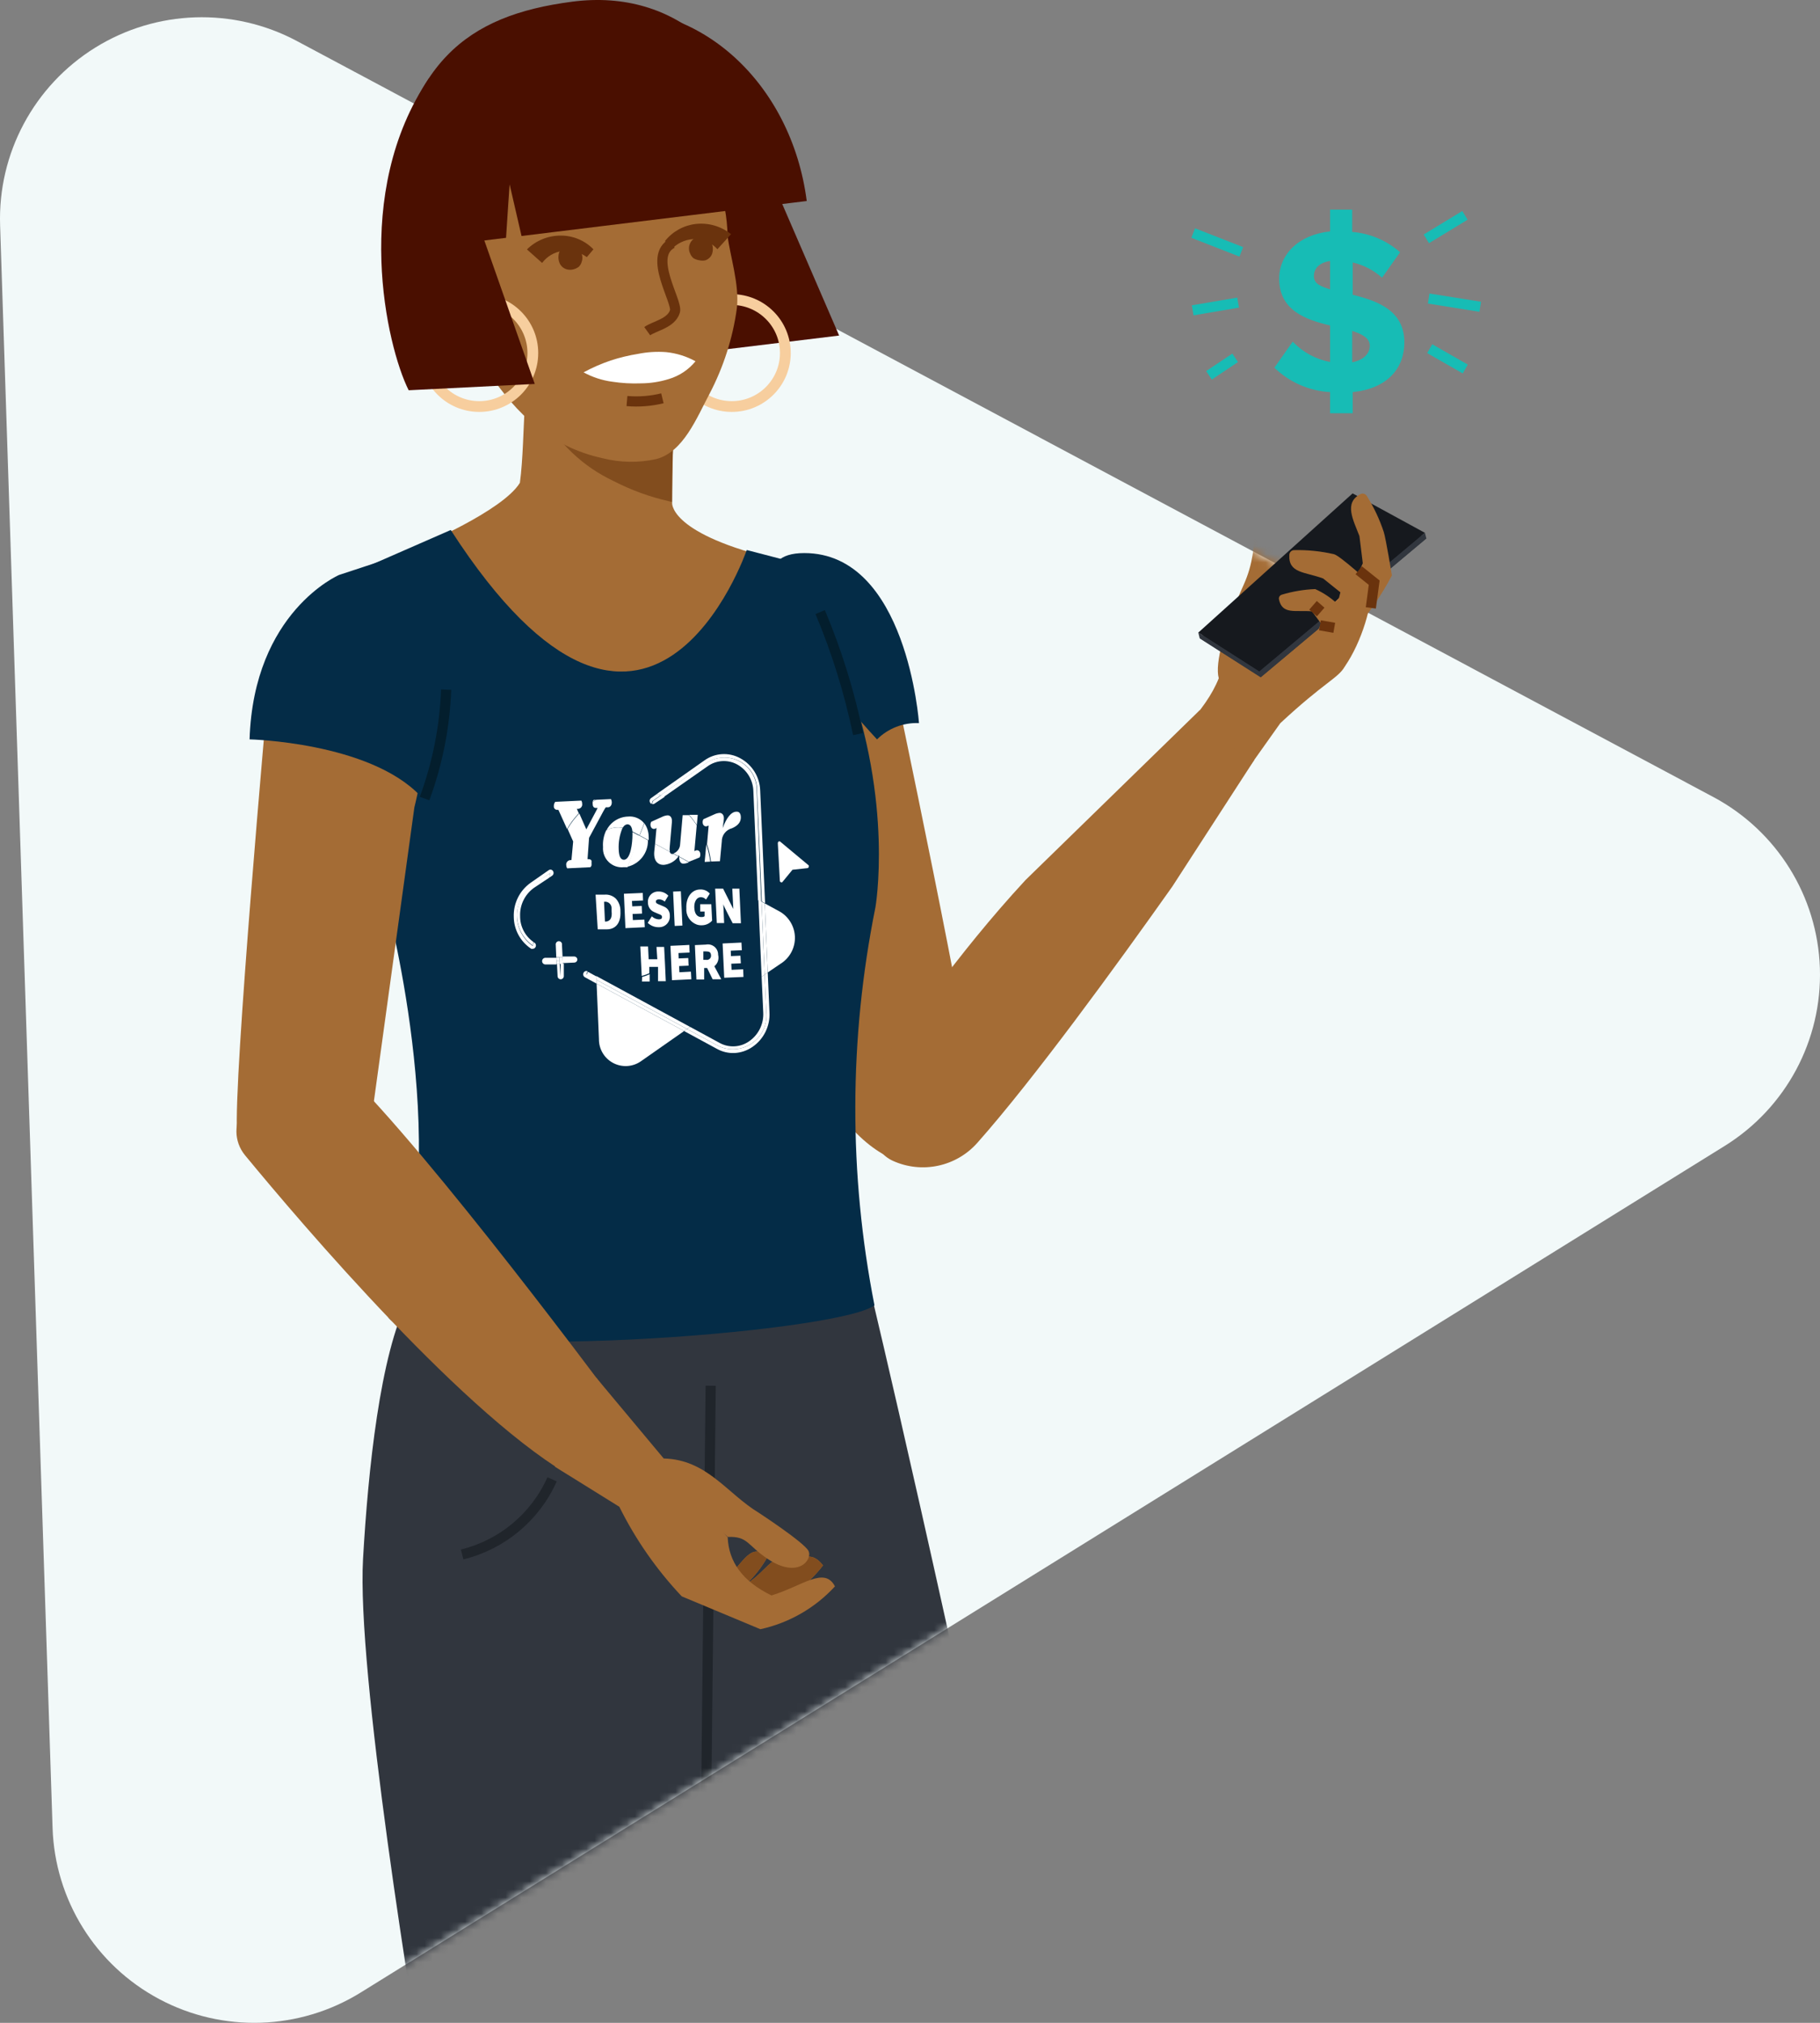 <?xml version="1.0" encoding="UTF-8"?>
<svg width="225px" height="250px" viewBox="0 0 225 250" version="1.1" xmlns="http://www.w3.org/2000/svg" xmlns:xlink="http://www.w3.org/1999/xlink">
    <rect x="0" y="0" width="225" height="250" fill="#808080" stroke="none"/>
    <title>shop-owner-receiving-profit-from-selling-online</title>
    <defs>
        <path d="M44.604,246.246 L213.231,141.615 C220.797,136.914 225.278,128.544 224.987,119.654 C224.696,110.764 219.678,102.703 211.821,98.506 L36.708,5.073 C28.848,0.878 19.342,1.188 11.773,5.886 C4.204,10.583 -0.279,18.955 0.013,27.847 L6.499,225.91 C6.788,234.802 11.809,242.864 19.669,247.058 C27.529,251.253 37.034,250.943 44.604,246.246 Z" id="path-1"></path>
    </defs>
    <g id="Page-1" stroke="none" stroke-width="1" fill="none" fill-rule="evenodd">
        <g id="pf-landing-instagram" transform="translate(-848, -4257)">
            <g id="Steps" transform="translate(160, 2687)">
                <g id="Group-13" transform="translate(0, 1565)">
                    <g id="shop-owner-receiving-profit-from-selling-online" transform="translate(688, 5)">
                        <mask id="mask-2" fill="white">
                            <use xlink:href="#path-1"></use>
                        </mask>
                        <use id="Path" fill="#F2F9F9" fill-rule="nonzero" xlink:href="#path-1"></use>
                        <g id="Group" mask="url(#mask-2)">
                            <g transform="translate(44.818, 159.801)" id="Path">
                                <path d="M86.838,108.892 L65.305,109.017 L64.461,109.017 L57.46,109.017 C53.153,97.593 47.587,84.296 43.054,72.393 C42.45,70.81 41.858,69.251 41.291,67.718 C39.096,61.987 37.238,56.132 35.725,50.185 C30.94,29.473 34.693,0.943 34.693,0.943 L62.862,0 C62.862,0 71.135,34.236 86.838,108.892 Z" stroke="none" fill="#31363E" fill-rule="nonzero"></path>
                                <path d="M41.958,52.787 C41.958,52.787 41.958,80.135 40.838,109.105 C29.19,109.105 18.171,109.105 9.52,109.105 C9.344,107.698 9.167,106.453 8.991,105.423 C5.969,88.267 -0.718,46.54 0.063,32.866 C0.693,21.806 2.178,7.591 5.629,0.83 L5.629,0.83 L34.693,1.031 L34.693,1.031 L36.393,6.485 L41.958,52.787 Z" stroke="none" fill="#31363E" fill-rule="nonzero"></path>
                                <path d="M12.315,32.313 C17.262,31.101 21.368,27.672 23.435,23.025" stroke="#20252B" stroke-width="1.257" fill="none"></path>
                                <line x1="43.041" y1="11.462" x2="42.412" y2="69.553" stroke="#20252B" stroke-width="1.257" fill="none"></line>
                            </g>
                        </g>
                        <path d="M168.452,69.435 L171.474,66.016 C172.859,64.357 174.144,62.007 176.07,63.591 C176.315,63.764 176.4,64.087 176.272,64.357 C175.945,64.973 175.428,65.614 175.013,66.343 C174.597,67.072 168.087,74.777 166.198,75.87 L163.415,73.583 L168.452,69.435 Z" id="Path" fill="#A46C35" fill-rule="nonzero" mask="url(#mask-2)"></path>
                        <path d="M166.248,82.38 C165.43,83.826 163.73,84.303 158.277,89.381 L148.82,102.703 L140.257,95.678 C144.916,91.782 149.072,87.873 150.671,83.826 C150.155,81.991 151.402,77.466 153.756,72.263 C156.111,67.06 154.159,62.988 156.401,63.691 C159.335,64.609 158.088,70.956 157.849,72.037 C157.706,72.803 157.672,73.586 157.748,74.362 C159.705,74.377 161.651,74.062 163.503,73.432 L166.248,82.38 Z" id="Path" fill="#A46C35" fill-rule="nonzero" mask="url(#mask-2)"></path>
                        <polygon id="Path" fill="#31363E" fill-rule="nonzero" points="167.394 61.668 148.316 78.886 155.859 83.7 176.335 66.544"></polygon>
                        <polygon id="Path" fill="#16191E" fill-rule="nonzero" points="167.218 60.977 148.14 78.183 155.683 82.996 176.159 65.853"></polygon>
                        <path d="M167.747,76.498 C167.507,76.134 167.306,75.769 167.092,75.405 C166.878,75.041 166.664,74.663 166.462,74.286 C166.261,73.909 166.173,73.696 165.996,73.432 C165.619,73.834 165.216,74.249 164.737,74.689 L167.382,77.868 L168.074,77.026 C167.986,76.85 167.86,76.674 167.747,76.498 Z" id="Path" fill="#E28F56" fill-rule="nonzero"></path>
                        <polygon id="Path" fill="#31363E" fill-rule="nonzero" points="155.683 82.996 155.859 83.7 176.335 66.544 176.159 65.853"></polygon>
                        <path d="M168.477,69.611 L168.062,66.255 C167.293,64.244 166.11,62.145 168.187,61.065 C168.458,60.931 168.786,61.017 168.956,61.266 C169.841,62.67 170.551,64.177 171.071,65.753 C171.31,66.456 172.079,71.119 172.079,71.119 C170.798,73.548 169.234,75.818 167.419,77.881 L164.775,74.638 C166.402,73.29 167.673,71.564 168.477,69.611 L168.477,69.611 Z" id="Path" fill="#A46C35" fill-rule="nonzero"></path>
                        <path d="M165.707,73.206 L163.579,71.496 C161.299,70.654 159.247,70.868 159.398,68.543 C159.423,68.239 159.672,68.001 159.977,67.99 C161.637,67.95 163.296,68.119 164.913,68.492 C165.644,68.656 169.485,72.162 169.485,72.162 C169.774,74.576 168.351,79.339 166.248,82.38 L164.838,76.674 L165.707,73.206 Z" id="Path" fill="#A46C35" fill-rule="nonzero"></path>
                        <path d="M163.302,77.039 L162.193,75.556 C160.128,75.38 158.516,75.996 158.113,74.073 C158.064,73.818 158.217,73.568 158.466,73.495 C159.808,73.091 161.196,72.859 162.596,72.803 C163.607,73.258 164.535,73.879 165.342,74.638 L166.286,75.443 C167.067,77.341 166.777,79.653 166.286,82.355 L162.508,79.15 L163.302,77.039 Z" id="Path" fill="#A46C35" fill-rule="nonzero"></path>
                        <path d="M83.087,50.947 C83.326,54.19 83.087,58.488 83.087,62.057 C83.087,63.804 82.042,64.785 81.953,66.494 L81.639,71.446 L62.259,69.787 L63.216,65.174 C63.505,63.704 64.085,61.115 64.273,59.67 C64.664,56.791 64.689,52.996 64.903,49.841 L83.087,50.947 Z" id="Path" fill="#A46C35" fill-rule="nonzero"></path>
                        <path d="M64.273,59.67 C64.273,59.67 71.464,65.954 83.087,62.057 C83.087,62.057 82.508,65.702 94.974,68.882 C94.974,68.882 83.414,114.43 51.857,67.474 C51.857,67.474 62.133,63.176 64.273,59.67 Z" id="Path" fill="#A46C35" fill-rule="nonzero"></path>
                        <path d="M98.979,69.9 C98.979,69.9 106.534,68.643 110.312,83.197 C110.312,83.197 120.298,130.404 120.55,136.437 C120.802,142.469 112.843,148.716 104.356,138.372 L94.042,99.059 C94.042,99.059 88.149,83.801 90.516,78.208 C92.884,72.615 94.231,71.509 98.979,69.9 Z" id="Path" fill="#A46C35" fill-rule="nonzero"></path>
                        <path d="M55.723,65.501 L40.612,72.112 C40.612,72.112 47.261,96.57 47.865,111.928 C47.865,111.928 56.605,144.795 48.016,162.818 L48.016,162.818 C52.436,168.662 103.613,164.753 108.108,161.322 C104.912,145.084 104.951,128.377 108.222,112.155 C108.222,112.155 110.513,99.247 104.57,83.248 L99.709,69.9 L92.317,67.977 C92.317,67.977 80.19,103.369 55.723,65.501 Z" id="Path" fill="#042C47" fill-rule="nonzero"></path>
                        <path d="M155.079,93.893 C152.22,93.302 148.316,87.772 148.316,87.772 L126.783,108.761 L126.783,108.761 C118.094,118.15 111.974,127.413 108.171,132.377 C106.849,134.112 104.922,137.593 106.333,139.265 L108.851,142.281 C109.261,142.787 109.783,143.191 110.375,143.462 C113.97,145.096 118.212,144.193 120.827,141.238 C127.778,133.408 137.965,119.407 144.929,109.566 L144.929,109.566 L155.079,93.893 Z" id="Path" fill="#A46C35" fill-rule="nonzero"></path>
                        <path d="M40.574,72.125 C40.574,72.125 34.719,74.638 33.094,85.95 C33.094,85.95 28.788,134.011 29.316,139.994 C29.845,145.976 43.634,146.001 45.687,139.994 L51.228,99.775 C51.228,99.775 55.257,83.926 52.248,78.66 C49.739,74.625 45.332,72.158 40.574,72.125 Z" id="Path" fill="#A46C35" fill-rule="nonzero"></path>
                        <path d="M30.223,136.939 C28.873,138.658 28.899,141.082 30.286,142.771 C37.237,151.204 57.914,175.537 71.3,182.851 C73.213,183.813 75.526,183.461 77.066,181.975 C78.606,180.489 79.036,178.194 78.138,176.253 C78.138,176.253 78.075,176.115 78.037,176.052 C77.999,175.989 56.63,146.994 44.679,134.438 C41.958,131.581 37.687,130.832 34.152,132.591 C33.571,132.897 33.064,133.326 32.666,133.848 L30.223,136.939 Z" id="Path" fill="#A46C35" fill-rule="nonzero"></path>
                        <path d="M89.219,195.357 C91.587,194.1 92.569,190.204 94.886,192.416 C93.479,194.923 91.334,196.937 88.741,198.185 L89.219,195.357 Z" id="Path" fill="#A46C35" fill-rule="nonzero"></path>
                        <path d="M91.587,196.086 C94.735,194.829 96.032,190.355 98.752,193.421 C96.804,196.312 93.966,198.491 90.668,199.63 L91.587,196.086 Z" id="Path" fill="#A46C35" fill-rule="nonzero"></path>
                        <path d="M93.866,196.287 C97.102,195.219 99.256,190.204 101.749,193.472 C99.428,196.428 96.269,198.618 92.682,199.756 L93.866,196.287 Z" id="Path" fill="#A46C35" fill-rule="nonzero"></path>
                        <path d="M89.219,195.357 C91.587,194.1 92.569,190.204 94.886,192.416 C93.479,194.923 91.334,196.937 88.741,198.185 L89.219,195.357 Z" id="Path" fill="#824D1E" fill-rule="nonzero"></path>
                        <path d="M91.587,196.086 C94.735,194.829 96.032,190.355 98.752,193.421 C96.804,196.312 93.966,198.491 90.668,199.63 L91.587,196.086 Z" id="Path" fill="#824D1E" fill-rule="nonzero"></path>
                        <path d="M93.866,196.287 C97.102,195.219 99.256,190.204 101.749,193.472 C99.428,196.428 96.269,198.618 92.682,199.756 L93.866,196.287 Z" id="Path" fill="#824D1E" fill-rule="nonzero"></path>
                        <path d="M73.693,170.245 L82.092,180.3 L89.962,190.003 C90.088,193.007 91.776,195.432 95.377,197.179 C99.155,196.036 101.925,193.534 103.222,196.061 C100.769,198.729 97.55,200.577 94.005,201.352 L84.283,197.292 C81.175,194.003 78.574,190.271 76.564,186.22 L68.605,181.268 L73.693,170.245 Z" id="Path" fill="#A46C35" fill-rule="nonzero"></path>
                        <path d="M89.962,189.952 C92.481,189.839 92.342,190.958 94.911,192.667 C98.689,195.181 100.49,192.73 99.948,191.674 C99.407,190.619 93.803,186.961 93.803,186.961 C89.874,184.586 87.431,180.388 82.042,180.25 C82.382,183.656 86.588,186.496 89.962,189.952 Z" id="Path" fill="#A46C35" fill-rule="nonzero"></path>
                        <path d="M96.485,112.708 L94.546,111.652 L94.911,120.186 L96.762,118.929 C97.761,118.181 98.325,116.99 98.27,115.745 C98.214,114.501 97.546,113.364 96.485,112.708 L96.485,112.708 Z" id="Path" fill="#FFFFFF" fill-rule="nonzero"></path>
                        <path d="M74.045,128.418 C74.029,129.642 74.694,130.774 75.773,131.357 C76.851,131.94 78.165,131.878 79.183,131.196 L84.573,127.425 L73.756,121.568 L74.045,128.418 Z" id="Path" fill="#FFFFFF" fill-rule="nonzero"></path>
                        <path d="M66.062,116.491 L65.961,116.491 L65.86,116.906 C64.645,116.057 63.916,114.675 63.904,113.195 C63.891,111.715 64.597,110.321 65.797,109.453 L68.051,107.882 L67.9,108.472 L68.265,108.221 C68.445,108.09 68.49,107.84 68.366,107.655 C68.314,107.566 68.227,107.503 68.127,107.482 C68.026,107.46 67.921,107.482 67.837,107.542 L65.583,109.113 C64.233,110.078 63.457,111.655 63.518,113.311 C63.53,114.903 64.338,116.384 65.671,117.257 C65.741,117.281 65.816,117.281 65.885,117.257 C66.018,117.251 66.138,117.174 66.2,117.056 C66.31,116.861 66.249,116.614 66.062,116.491 L66.062,116.491 Z" id="Path" fill="#FFFFFF" fill-rule="nonzero"></path>
                        <path d="M65.797,109.39 C64.597,110.258 63.891,111.653 63.904,113.132 C63.916,114.612 64.645,115.995 65.86,116.843 L65.961,116.428 C64.911,115.699 64.289,114.5 64.299,113.223 C64.246,111.845 64.889,110.533 66.011,109.729 L67.9,108.472 L68.051,107.882 L65.797,109.39 Z" id="Path" fill="#FFFFFF" fill-rule="nonzero"></path>
                        <path d="M87.293,94.333 C88.535,93.478 90.154,93.39 91.482,94.106 C92.81,94.822 93.624,96.22 93.589,97.726 L94.181,111.413 L94.181,111.413 L94.584,111.627 L93.979,97.689 C93.924,96.024 92.99,94.513 91.524,93.717 C90.111,92.933 88.371,93.041 87.066,93.994 L81.21,98.116 L81.664,98.292 L87.293,94.333 Z" id="Path" fill="#FFFFFF" fill-rule="nonzero"></path>
                        <path d="M72.484,120.412 L72.635,120.035 C72.447,119.955 72.23,120.039 72.144,120.224 C72.04,120.422 72.113,120.666 72.308,120.777 L73.756,121.568 L73.756,121.091 L72.484,120.412 Z" id="Path" fill="#FFFFFF" fill-rule="nonzero"></path>
                        <path d="M94.735,125.1 C94.89,126.596 94.221,128.059 92.987,128.923 C91.753,129.786 90.148,129.915 88.791,129.26 L84.938,127.174 L84.573,127.425 L88.628,129.625 C89.296,129.997 90.054,130.175 90.819,130.14 C91.609,130.098 92.372,129.837 93.022,129.386 C94.43,128.42 95.227,126.789 95.125,125.088 L94.911,120.186 L94.533,120.45 L94.735,125.1 Z" id="Path" fill="#FFFFFF" fill-rule="nonzero"></path>
                        <polygon id="Path" fill="#FFFFFF" fill-rule="nonzero" points="94.143 111.438 94.533 120.45 94.911 120.186 94.546 111.652"></polygon>
                        <polygon id="Path" fill="#FFFFFF" fill-rule="nonzero" points="73.731 121.091 73.756 121.568 84.573 127.425 84.938 127.174"></polygon>
                        <path d="M80.379,99.209 C80.416,99.281 80.479,99.335 80.556,99.36 L80.694,98.983 L81.676,98.292 L81.223,98.116 L80.48,98.644 C80.3,98.775 80.256,99.024 80.379,99.209 Z" id="Path" fill="#FFFFFF" fill-rule="nonzero"></path>
                        <path d="M93.551,97.726 C93.586,96.22 92.772,94.822 91.444,94.106 C90.116,93.39 88.498,93.478 87.255,94.333 L81.639,98.292 L82.079,98.48 L87.469,94.71 C88.547,93.93 89.98,93.842 91.146,94.484 C92.349,95.156 93.106,96.413 93.136,97.789 L93.715,111.25 L94.105,111.476 L94.105,111.476 L93.551,97.726 Z" id="Path" fill="#FFFFFF" fill-rule="nonzero"></path>
                        <polygon id="Path" fill="#FFFFFF" fill-rule="nonzero" points="73.731 121.141 73.731 120.676 72.673 120.098 72.673 120.098 72.522 120.475"></polygon>
                        <path d="M94.357,125.113 C94.441,126.53 93.778,127.888 92.607,128.695 C91.531,129.448 90.12,129.526 88.968,128.896 L85.316,126.91 L84.938,127.174 L88.791,129.26 C90.148,129.915 91.753,129.786 92.987,128.923 C94.221,128.059 94.89,126.596 94.735,125.1 L94.533,120.45 L94.156,120.714 L94.357,125.113 Z" id="Path" fill="#FFFFFF" fill-rule="nonzero"></path>
                        <polygon id="Path" fill="#FFFFFF" fill-rule="nonzero" points="94.156 120.714 94.533 120.45 94.143 111.438 93.753 111.225"></polygon>
                        <polygon id="Path" fill="#FFFFFF" fill-rule="nonzero" points="73.718 120.626 73.731 121.091 84.938 127.174 85.303 126.91"></polygon>
                        <path d="M80.908,99.322 L82.168,98.48 L81.727,98.292 L80.745,98.983 L80.606,99.36 C80.707,99.398 80.82,99.384 80.908,99.322 L80.908,99.322 Z" id="Path" fill="#FFFFFF" fill-rule="nonzero"></path>
                        <path d="M69.084,116.78 L69.159,118.301 L69.55,118.301 L69.474,116.78 C69.502,116.626 69.436,116.471 69.305,116.385 C69.175,116.299 69.006,116.299 68.875,116.385 C68.745,116.471 68.678,116.626 68.706,116.78 L68.769,118.301 L69.159,118.301 L69.084,116.78 Z" id="Path" fill="#FFFFFF" fill-rule="nonzero"></path>
                        <path d="M69.273,120.638 L69.197,119.118 L68.857,119.118 L68.933,120.638 C68.933,120.744 68.976,120.845 69.051,120.918 C69.127,120.992 69.23,121.031 69.336,121.028 C69.442,121.022 69.541,120.972 69.609,120.892 C69.678,120.811 69.711,120.706 69.701,120.601 L69.701,119.08 L69.311,119.08 L69.273,120.638 Z" id="Path" fill="#FFFFFF" fill-rule="nonzero"></path>
                        <path d="M70.985,118.213 L69.55,118.213 L69.55,118.627 L70.985,118.627 L69.55,118.627 L69.55,119.03 L70.985,118.967 C71.183,118.968 71.35,118.823 71.376,118.627 C71.383,118.52 71.345,118.414 71.271,118.335 C71.197,118.257 71.093,118.212 70.985,118.213 L70.985,118.213 Z" id="Path" fill="#FFFFFF" fill-rule="nonzero"></path>
                        <path d="M67.359,118.791 L68.794,118.791 L68.794,118.376 L67.359,118.376 C67.16,118.411 67.015,118.583 67.015,118.785 C67.015,118.986 67.16,119.158 67.359,119.193 L68.794,119.193 L68.794,118.791 L67.359,118.791 Z" id="Path" fill="#FFFFFF" fill-rule="nonzero"></path>
                        <polygon id="Rectangle" fill="#FFFFFF" fill-rule="nonzero" transform="translate(69.36, 118.503) rotate(-2.61) translate(-69.36, -118.503) " points="69.165 118.295 69.556 118.295 69.556 118.71 69.165 118.71"></polygon>
                        <polygon id="Rectangle" fill="#FFFFFF" fill-rule="nonzero" transform="translate(69.379, 118.916) rotate(-2.61) translate(-69.379, -118.916) " points="69.184 118.709 69.575 118.709 69.575 119.124 69.184 119.124"></polygon>
                        <polygon id="Rectangle" fill="#FFFFFF" fill-rule="nonzero" transform="translate(68.99, 118.933) rotate(-2.61) translate(-68.99, -118.933) " points="68.795 118.726 69.185 118.726 69.185 119.141 68.795 119.141"></polygon>
                        <polygon id="Rectangle" fill="#FFFFFF" fill-rule="nonzero" transform="translate(68.971, 118.52) rotate(-2.61) translate(-68.971, -118.52) " points="68.776 118.313 69.166 118.313 69.166 118.728 68.776 118.728"></polygon>
                        <path d="M71.552,100.516 L71.313,99.963 L71.476,99.963 C71.633,99.952 71.777,99.874 71.872,99.749 C71.966,99.623 72.001,99.463 71.968,99.31 C71.97,99.181 71.935,99.055 71.867,98.945 L68.643,99.096 C68.522,99.254 68.459,99.45 68.467,99.649 C68.459,99.77 68.505,99.889 68.592,99.974 C68.679,100.058 68.799,100.1 68.92,100.089 L69.033,100.089 L70.104,102.452 C70.505,101.75 70.991,101.1 71.552,100.516 L71.552,100.516 Z" id="Path" fill="#FFFFFF" fill-rule="nonzero"></path>
                        <path d="M73.391,98.857 C73.331,98.928 73.284,99.009 73.252,99.096 L73.668,98.845 L73.391,98.857 Z" id="Path" fill="#FFFFFF" fill-rule="nonzero"></path>
                        <path d="M70.645,106.298 L70.494,106.298 C70.342,106.313 70.203,106.391 70.11,106.512 C70.016,106.634 69.978,106.788 70.003,106.939 C70.008,107.072 70.047,107.202 70.116,107.316 L72.988,107.178 C73.055,107.117 73.103,107.039 73.126,106.951 L73.126,106.361 C73.055,106.249 72.931,106.182 72.799,106.185 L72.635,106.185 L72.824,103.545 L74.083,101.208 C74.448,100.516 74.751,99.951 74.889,99.775 L75.153,99.775 C75.443,99.775 75.645,99.511 75.632,99.134 C75.63,99.002 75.595,98.872 75.531,98.757 L75.531,98.757 L73.693,98.845 L73.277,99.096 C73.256,99.2 73.256,99.307 73.277,99.41 C73.277,99.712 73.453,99.863 73.668,99.85 L73.882,99.85 C73.793,100.026 73.668,100.303 73.542,100.516 L72.484,102.502 L71.615,100.529 C71.056,101.104 70.569,101.746 70.167,102.439 L70.859,103.998 L70.645,106.298 Z" id="Path" fill="#FFFFFF" fill-rule="nonzero"></path>
                        <path d="M73.101,106.373 L73.101,106.964 C73.118,106.856 73.118,106.745 73.101,106.637 C73.117,106.55 73.117,106.461 73.101,106.373 L73.101,106.373 Z" id="Path" fill="#FFFFFF" fill-rule="nonzero"></path>
                        <path d="M77.005,102.289 C77.102,102.067 77.306,101.91 77.546,101.874 C77.936,101.874 78.125,102.213 78.188,102.766 L79.057,103.231 L79.636,101.748 C79.148,101.15 78.39,100.838 77.622,100.919 C76.495,100.957 75.48,101.608 74.977,102.615 C75.597,102.282 76.311,102.167 77.005,102.289 L77.005,102.289 Z" id="Path" fill="#FFFFFF" fill-rule="nonzero"></path>
                        <path d="M77.118,107.178 L77.584,107.178 L79.057,103.307 L78.188,102.842 L78.188,103.181 C78.188,104.149 77.974,106.222 77.143,106.26 C76.69,106.26 76.526,105.783 76.488,105.003 C76.442,104.078 76.606,103.155 76.967,102.301 C76.273,102.18 75.559,102.295 74.939,102.628 C74.633,103.27 74.499,103.98 74.549,104.689 C74.497,105.377 74.753,106.053 75.249,106.534 C75.746,107.015 76.43,107.251 77.118,107.178 L77.118,107.178 Z" id="Path" fill="#FFFFFF" fill-rule="nonzero"></path>
                        <path d="M80.19,103.847 C80.203,103.688 80.203,103.528 80.19,103.369 C80.185,102.792 80.001,102.229 79.662,101.761 L79.082,103.244 L80.19,103.847 Z" id="Path" fill="#FFFFFF" fill-rule="nonzero"></path>
                        <path d="M77.584,107.115 C79.09,106.754 80.139,105.393 80.102,103.847 L78.994,103.244 L77.584,107.115 Z" id="Path" fill="#FFFFFF" fill-rule="nonzero"></path>
                        <path d="M86.26,100.705 L85.19,100.705 C85.54,101.099 85.86,101.519 86.147,101.962 L86.26,100.705 Z" id="Path" fill="#FFFFFF" fill-rule="nonzero"></path>
                        <path d="M82.797,104.677 L83.062,101.635 C83.125,101.007 82.835,100.755 82.52,100.768 C82.288,100.787 82.061,100.851 81.853,100.956 L80.518,101.56 C80.442,101.675 80.406,101.812 80.417,101.949 C80.417,102.276 80.669,102.527 80.971,102.427 L81.16,102.339 L81.16,102.339 L80.984,104.274 L82.81,105.267 C82.773,105.072 82.769,104.873 82.797,104.677 L82.797,104.677 Z" id="Path" fill="#FFFFFF" fill-rule="nonzero"></path>
                        <path d="M86.487,105.971 C86.558,105.85 86.589,105.709 86.575,105.569 C86.575,105.23 86.323,105.003 86.033,105.104 L85.845,105.192 L85.845,105.192 L86.134,102 C85.848,101.557 85.528,101.137 85.177,100.743 L84.396,100.743 L84.082,104.337 C84.066,104.853 83.736,105.306 83.25,105.481 L83.855,105.808 L83.956,105.682 L83.956,105.682 L83.956,105.858 L85.152,106.512 L85.152,106.512 L86.487,105.971 Z" id="Path" fill="#FFFFFF" fill-rule="nonzero"></path>
                        <path d="M83.968,105.946 C83.968,106.512 84.208,106.763 84.51,106.738 C84.738,106.727 84.962,106.667 85.165,106.562 L83.968,105.908 L83.968,105.946 Z" id="Path" fill="#FFFFFF" fill-rule="nonzero"></path>
                        <path d="M83.15,105.544 C83.069,105.554 82.988,105.533 82.924,105.483 C82.86,105.433 82.819,105.36 82.81,105.28 L80.984,104.287 L80.883,105.255 C80.782,106.424 81.362,106.914 82.067,106.889 C82.788,106.819 83.444,106.444 83.868,105.858 L83.263,105.531 L83.15,105.544 Z" id="Path" fill="#FFFFFF" fill-rule="nonzero"></path>
                        <path d="M89.005,106.436 L89.232,104.01 C89.219,103.237 89.74,102.556 90.491,102.364 C91.398,101.974 91.587,101.459 91.587,101.019 C91.587,100.579 91.41,100.29 91.045,100.315 C90.39,100.315 89.786,101.107 89.345,102.351 L89.345,102.351 L89.484,101.271 C89.547,100.718 89.245,100.454 88.955,100.466 C88.723,100.487 88.496,100.551 88.288,100.655 L86.965,101.245 C86.891,101.361 86.855,101.498 86.865,101.635 C86.865,101.974 87.129,102.213 87.419,102.1 L87.608,102.025 L87.608,102.025 L87.406,104.337 C87.636,105.033 87.801,105.748 87.897,106.474 L89.005,106.436 Z" id="Path" fill="#FFFFFF" fill-rule="nonzero"></path>
                        <path d="M87.809,106.486 C87.712,105.761 87.548,105.045 87.318,104.35 L87.116,106.524 L87.809,106.486 Z" id="Path" fill="#FFFFFF" fill-rule="nonzero"></path>
                        <path d="M79.359,121.304 L80.316,121.304 L80.316,120.412 C80.015,120.545 79.703,120.654 79.385,120.739 L79.359,121.304 Z" id="Path" fill="#FFFFFF" fill-rule="nonzero"></path>
                        <path d="M74.7,110.571 L73.63,110.571 L73.894,114.857 L74.688,114.857 L75.015,114.857 C76.048,114.857 76.778,114.141 76.702,112.632 C76.725,112.061 76.527,111.503 76.148,111.074 C75.766,110.698 75.234,110.513 74.7,110.571 Z M74.977,113.889 L74.788,113.889 L74.788,113.889 L74.675,111.451 L74.675,111.451 C74.902,111.411 75.135,111.471 75.314,111.615 C75.492,111.76 75.599,111.975 75.607,112.205 C75.615,112.339 75.615,112.473 75.607,112.607 C75.708,113.5 75.405,113.814 74.977,113.889 L74.977,113.889 Z" id="Shape" fill="#FFFFFF" fill-rule="nonzero"></path>
                        <polygon id="Path" fill="#FFFFFF" fill-rule="nonzero" points="79.662 113.65 78.239 113.713 78.201 112.959 79.372 112.909 79.334 111.966 78.163 112.016 78.125 111.35 79.498 111.288 79.46 110.357 77.131 110.458 77.319 114.706 79.712 114.593"></polygon>
                        <path d="M82.079,112.042 L81.639,111.853 C81.299,111.715 81.097,111.652 81.085,111.451 C81.072,111.25 81.21,111.162 81.45,111.149 C81.719,111.148 81.98,111.246 82.18,111.426 L82.621,110.697 C82.297,110.349 81.837,110.161 81.362,110.182 C81.005,110.18 80.664,110.329 80.424,110.593 C80.183,110.857 80.067,111.21 80.102,111.564 C80.103,112.068 80.405,112.524 80.87,112.72 L81.336,112.921 C81.651,113.047 81.828,113.097 81.84,113.311 C81.853,113.525 81.739,113.613 81.45,113.625 C81.124,113.61 80.815,113.476 80.581,113.248 L80.077,114.053 C80.445,114.414 80.946,114.609 81.462,114.593 C81.836,114.601 82.195,114.452 82.451,114.181 C82.708,113.91 82.838,113.544 82.81,113.173 C82.834,112.679 82.54,112.224 82.079,112.042 Z" id="Path" fill="#FFFFFF" fill-rule="nonzero"></path>
                        <polygon id="Rectangle" fill="#FFFFFF" fill-rule="nonzero" transform="translate(83.789, 112.292) rotate(-2.61) translate(-83.789, -112.292) " points="83.31 110.168 84.267 110.168 84.268 114.416 83.311 114.416"></polygon>
                        <path d="M86.776,114.354 C87.259,114.349 87.717,114.139 88.036,113.776 L87.935,111.753 L87.28,111.753 L86.562,111.753 L86.562,112.657 L87.104,112.657 L87.104,113.236 C87.024,113.297 86.927,113.332 86.827,113.336 L86.6,113.336 C86.109,113.261 85.857,112.846 85.832,112.142 C85.807,111.438 86.134,110.885 86.625,110.885 C86.876,110.876 87.118,110.983 87.28,111.174 L87.469,110.885 L87.746,110.433 C87.703,110.384 87.657,110.337 87.608,110.295 C87.317,110.038 86.937,109.907 86.55,109.93 C85.58,109.93 84.787,110.822 84.85,112.243 C84.774,113.118 85.288,113.938 86.109,114.254 C86.323,114.331 86.549,114.366 86.776,114.354 L86.776,114.354 Z" id="Path" fill="#FFFFFF" fill-rule="nonzero"></path>
                        <path d="M89.421,111.753 C89.421,111.903 90.579,114.103 90.579,114.103 L91.599,114.103 L91.41,109.993 L91.41,109.83 L91.184,109.83 L90.529,109.83 L90.655,112.343 L89.396,109.83 L88.413,109.83 L88.615,114.078 L89.522,114.078 L89.421,111.753 Z" id="Path" fill="#FFFFFF" fill-rule="nonzero"></path>
                        <path d="M81.261,118.552 L80.19,118.552 L80.115,116.968 L79.158,116.968 L79.334,120.613 C79.653,120.529 79.964,120.42 80.266,120.286 L80.266,119.495 L81.349,119.495 L81.349,119.884 L81.349,121.267 L82.306,121.267 L82.218,119.281 L82.105,117.031 L81.16,117.031 L81.261,118.552 Z" id="Path" fill="#FFFFFF" fill-rule="nonzero"></path>
                        <polygon id="Path" fill="#FFFFFF" fill-rule="nonzero" points="83.956 119.394 85.127 119.344 85.089 118.401 83.905 118.451 83.88 117.785 85.253 117.722 85.215 116.78 84.56 116.818 82.885 116.893 82.961 118.577 83.074 121.141 85.467 121.028 85.416 120.085 83.993 120.161"></polygon>
                        <path d="M88.779,117.999 C88.786,117.617 88.62,117.253 88.326,117.008 C88.032,116.764 87.642,116.666 87.268,116.742 L85.908,116.805 L86.096,121.053 L87.053,121.053 L87.053,119.633 L87.419,119.633 L88.099,121.028 L89.169,121.028 L88.313,119.419 C88.736,119.079 88.918,118.523 88.779,117.999 L88.779,117.999 Z M87.293,118.627 L86.953,118.627 L86.953,117.584 L87.293,117.584 C87.67,117.584 87.872,117.672 87.897,118.037 C87.925,118.203 87.869,118.371 87.749,118.489 C87.629,118.607 87.458,118.658 87.293,118.627 Z" id="Shape" fill="#FFFFFF" fill-rule="nonzero"></path>
                        <polygon id="Path" fill="#FFFFFF" fill-rule="nonzero" points="90.441 119.859 90.403 119.105 91.587 119.055 91.536 118.112 90.365 118.162 90.34 117.496 91.713 117.433 91.662 116.491 89.333 116.604 89.534 120.839 91.914 120.739 91.876 119.796"></polygon>
                        <path d="M99.885,106.876 L96.448,104.01 C96.387,103.968 96.307,103.968 96.246,104.01 C96.191,104.058 96.159,104.126 96.158,104.199 L96.41,108.862 C96.41,108.934 96.455,108.999 96.523,109.025 L96.523,109.025 C96.58,109.065 96.655,109.065 96.712,109.025 L97.971,107.492 L99.822,107.291 C99.897,107.282 99.958,107.226 99.973,107.153 C100,107.104 100.005,107.048 99.988,106.996 C99.972,106.943 99.935,106.9 99.885,106.876 L99.885,106.876 Z" id="Path" fill="#FFFFFF" fill-rule="nonzero"></path>
                        <path d="M70.733,0.209 L70.733,0.209 C83.767,-1.5 92.985,7.461 94.659,20.482 L103.739,41.471 L52.928,47.654 C52.928,47.654 46.82,34.055 47.815,26.062 C50.132,7.687 57.688,1.906 70.733,0.209 Z" id="Path" fill="#4A0F00" fill-rule="nonzero"></path>
                        <ellipse id="Oval" stroke="#F7CE9E" stroke-width="1.332" cx="90.466" cy="43.632" rx="6.624" ry="6.611"></ellipse>
                        <path d="M75.833,59.443 C78.017,60.57 80.336,61.415 82.734,61.957 L83.087,62.032 C83.087,60.449 83.087,57.005 83.2,55.61 C83.313,52.103 82.495,50.708 82.23,47.466 L67.22,47.767 C67.22,48.898 67.107,50.017 67.044,51.123 C69.008,54.763 72.088,57.679 75.833,59.443 Z" id="Path" fill="#824D1E" fill-rule="nonzero"></path>
                        <path d="M76.879,12.928 C82.709,13.607 86.449,17.063 88.69,22.367 C89.475,24.546 89.9,26.838 89.95,29.154 C90.239,31.567 91.436,35.174 91.096,38.102 C90.592,41.771 89.459,45.325 87.746,48.609 C86.134,51.626 84.485,55.886 81.11,56.741 C78.923,57.219 76.655,57.18 74.486,56.628 C68.114,55.233 63.896,51.261 60.345,45.92 C58.783,43.57 56.189,40.892 55.547,38.165 C54.854,34.683 54.626,31.125 54.867,27.583 C54.789,24.991 55.292,22.414 56.34,20.042 C58.128,16.623 61.843,14.574 65.558,13.305 C69.273,12.036 73.567,11.37 77.156,13.016" id="Path" fill="#A46C35" fill-rule="nonzero"></path>
                        <path d="M72.144,46.02 C73.221,45.435 74.345,44.944 75.506,44.55 C76.612,44.189 77.745,43.916 78.893,43.733 C80.028,43.505 81.189,43.433 82.344,43.519 C83.621,43.648 84.859,44.032 85.983,44.65 C85.133,45.688 83.994,46.449 82.709,46.837 C81.584,47.191 80.413,47.373 79.233,47.378 C78.05,47.423 76.865,47.356 75.695,47.177 C74.45,47.012 73.247,46.62 72.144,46.02 L72.144,46.02 Z" id="Path" fill="#FFFFFF" fill-rule="nonzero"></path>
                        <path d="M86.575,29.217 C86.082,29.245 85.636,29.515 85.384,29.939 C85.131,30.362 85.106,30.882 85.316,31.328 C85.402,31.55 85.54,31.748 85.719,31.906 C85.95,32.044 86.207,32.134 86.474,32.17 C86.714,32.226 86.964,32.226 87.205,32.17 C87.589,32.04 87.894,31.745 88.036,31.366 C88.162,30.986 88.162,30.576 88.036,30.197 C88.001,30.087 87.954,29.982 87.897,29.883 C87.645,29.437 87.147,29.188 86.638,29.254 L86.575,29.217 Z" id="Path" fill="#6A330D" fill-rule="nonzero"></path>
                        <path d="M70.393,30.385 C70.893,30.345 71.379,30.56 71.686,30.955 C71.993,31.35 72.08,31.873 71.917,32.346 C71.854,32.578 71.732,32.79 71.565,32.962 C71.354,33.127 71.108,33.243 70.847,33.301 C70.607,33.357 70.357,33.357 70.116,33.301 C69.723,33.207 69.392,32.945 69.21,32.585 C69.038,32.225 68.989,31.819 69.071,31.429 C69.091,31.312 69.124,31.198 69.172,31.089 C69.386,30.594 69.893,30.291 70.431,30.335 L70.393,30.385 Z" id="Path" fill="#6A330D" fill-rule="nonzero"></path>
                        <path d="M83.112,30.059 C80.014,31.667 83.817,37.273 83.439,38.492 C82.973,39.975 80.921,40.277 80.014,40.93" id="Path" stroke="#6A330D" stroke-width="1.257"></path>
                        <path d="M82.205,29.795 C83.137,28.622 84.494,27.863 85.983,27.683 C87.557,27.499 89.14,27.952 90.378,28.94 L88.69,30.8 C88.023,30.052 87.085,29.6 86.084,29.543 C85.011,29.511 83.97,29.904 83.188,30.637 L82.205,29.795 Z" id="Path" fill="#6A330D" fill-rule="nonzero"></path>
                        <path d="M72.547,31.78 C71.685,31.136 70.603,30.861 69.537,31.014 C68.532,31.151 67.625,31.685 67.019,32.497 L65.142,30.825 C66.27,29.711 67.799,29.095 69.386,29.116 C70.887,29.127 72.32,29.738 73.365,30.813 L72.547,31.78 Z" id="Path" fill="#6A330D" fill-rule="nonzero"></path>
                        <path d="M77.508,49.565 C78.978,49.692 80.458,49.577 81.89,49.225" id="Path" stroke="#6A330D" stroke-width="1.257"></path>
                        <ellipse id="Oval" stroke="#F7CE9E" stroke-width="1.332" cx="59.249" cy="43.632" rx="6.624" ry="6.611"></ellipse>
                        <path d="M58.519,25.861 C58.191,20.167 56,13.468 53.041,9.66 C43.42,23.825 47.79,42.79 50.522,48.232 L66.112,47.453 L58.519,25.861 Z" id="Path" fill="#4A0F00" fill-rule="nonzero"></path>
                        <path d="M63.002,22.782 L64.475,29.166 L99.734,24.843 C97.845,10.226 86.386,-0.218 73.529,1.277 C60.672,2.773 50.988,15.831 51.618,30.725 L62.561,29.392 C62.725,26.753 63.002,22.782 63.002,22.782 Z" id="Path" fill="#4A0F00" fill-rule="nonzero"></path>
                        <path d="M164.435,48.459 C161.849,48.316 159.403,47.244 157.547,45.442 L159.813,42.225 C161.051,43.527 162.668,44.406 164.435,44.738 L164.435,40.226 C161.438,39.51 158.139,38.379 158.139,34.432 C158.139,31.504 160.468,29.015 164.435,28.601 L164.435,25.911 L167.167,25.911 L167.167,28.664 C169.361,28.84 171.438,29.722 173.086,31.177 L170.857,34.319 C169.826,33.397 168.579,32.749 167.23,32.434 L167.23,36.431 C170.253,37.185 173.615,38.341 173.615,42.313 C173.615,45.53 171.499,48.031 167.23,48.459 L167.23,51.073 L164.435,51.073 L164.435,48.459 Z M164.435,35.765 L164.435,32.258 C163.176,32.434 162.433,33.125 162.433,34.118 C162.433,35.111 163.302,35.388 164.435,35.765 Z M167.167,40.892 L167.167,44.776 C168.641,44.487 169.346,43.645 169.346,42.727 C169.346,41.81 168.439,41.307 167.167,40.892 Z" id="Shape" fill="#17BCB5" fill-rule="nonzero"></path>
                        <line x1="147.51" y1="28.802" x2="153.454" y2="31.127" id="Path" stroke="#17BCB5" stroke-width="1.257"></line>
                        <line x1="147.448" y1="38.354" x2="153.064" y2="37.398" id="Path" stroke="#17BCB5" stroke-width="1.257"></line>
                        <line x1="149.462" y1="46.385" x2="152.699" y2="44.223" id="Path" stroke="#17BCB5" stroke-width="1.257"></line>
                        <line x1="176.335" y1="29.518" x2="181.107" y2="26.615" id="Path" stroke="#17BCB5" stroke-width="1.257"></line>
                        <line x1="176.625" y1="36.896" x2="182.996" y2="37.914" id="Path" stroke="#17BCB5" stroke-width="1.257"></line>
                        <line x1="176.75" y1="43.092" x2="181.145" y2="45.606" id="Path" stroke="#17BCB5" stroke-width="1.257"></line>
                        <polygon id="Path" fill="#31363E" fill-rule="nonzero" points="148.14 78.17 148.316 78.886 155.859 83.7 155.683 82.996"></polygon>
                        <polyline id="Path" stroke="#6A330D" stroke-width="1.257" points="167.973 70.478 169.887 72.012 169.472 75.129"></polyline>
                        <line x1="162.332" y1="75.757" x2="163.264" y2="74.689" id="Path" stroke="#6A330D" stroke-width="1.257"></line>
                        <line x1="163.176" y1="77.278" x2="164.951" y2="77.592" id="Path" stroke="#6A330D" stroke-width="1.257"></line>
                        <path d="M30.853,91.379 C30.853,91.379 45.636,91.719 51.958,98.355 L52.588,99.147 L55.345,84.241 L53.91,74.488 L50.132,71.861 L47.991,69.058 L41.922,71.056 C41.922,71.056 31.356,75.581 30.853,91.379 Z" id="Path" fill="#042C47" fill-rule="nonzero"></path>
                        <path d="M108.423,91.379 C109.795,90.014 111.676,89.285 113.611,89.368 C113.611,89.368 112.138,68.354 99.432,68.354 C86.726,68.354 108.423,91.379 108.423,91.379 Z" id="Path" fill="#042C47" fill-rule="nonzero"></path>
                        <path d="M101.396,75.644 C103.441,80.509 105.01,85.56 106.081,90.726" id="Path" stroke="#031E2D" stroke-width="1.257"></path>
                        <path d="M52.487,98.694 C54.083,94.376 54.984,89.833 55.156,85.233" id="Path" stroke="#031E2D" stroke-width="1.257"></path>
                    </g>
                </g>
            </g>
        </g>
    </g>
</svg>